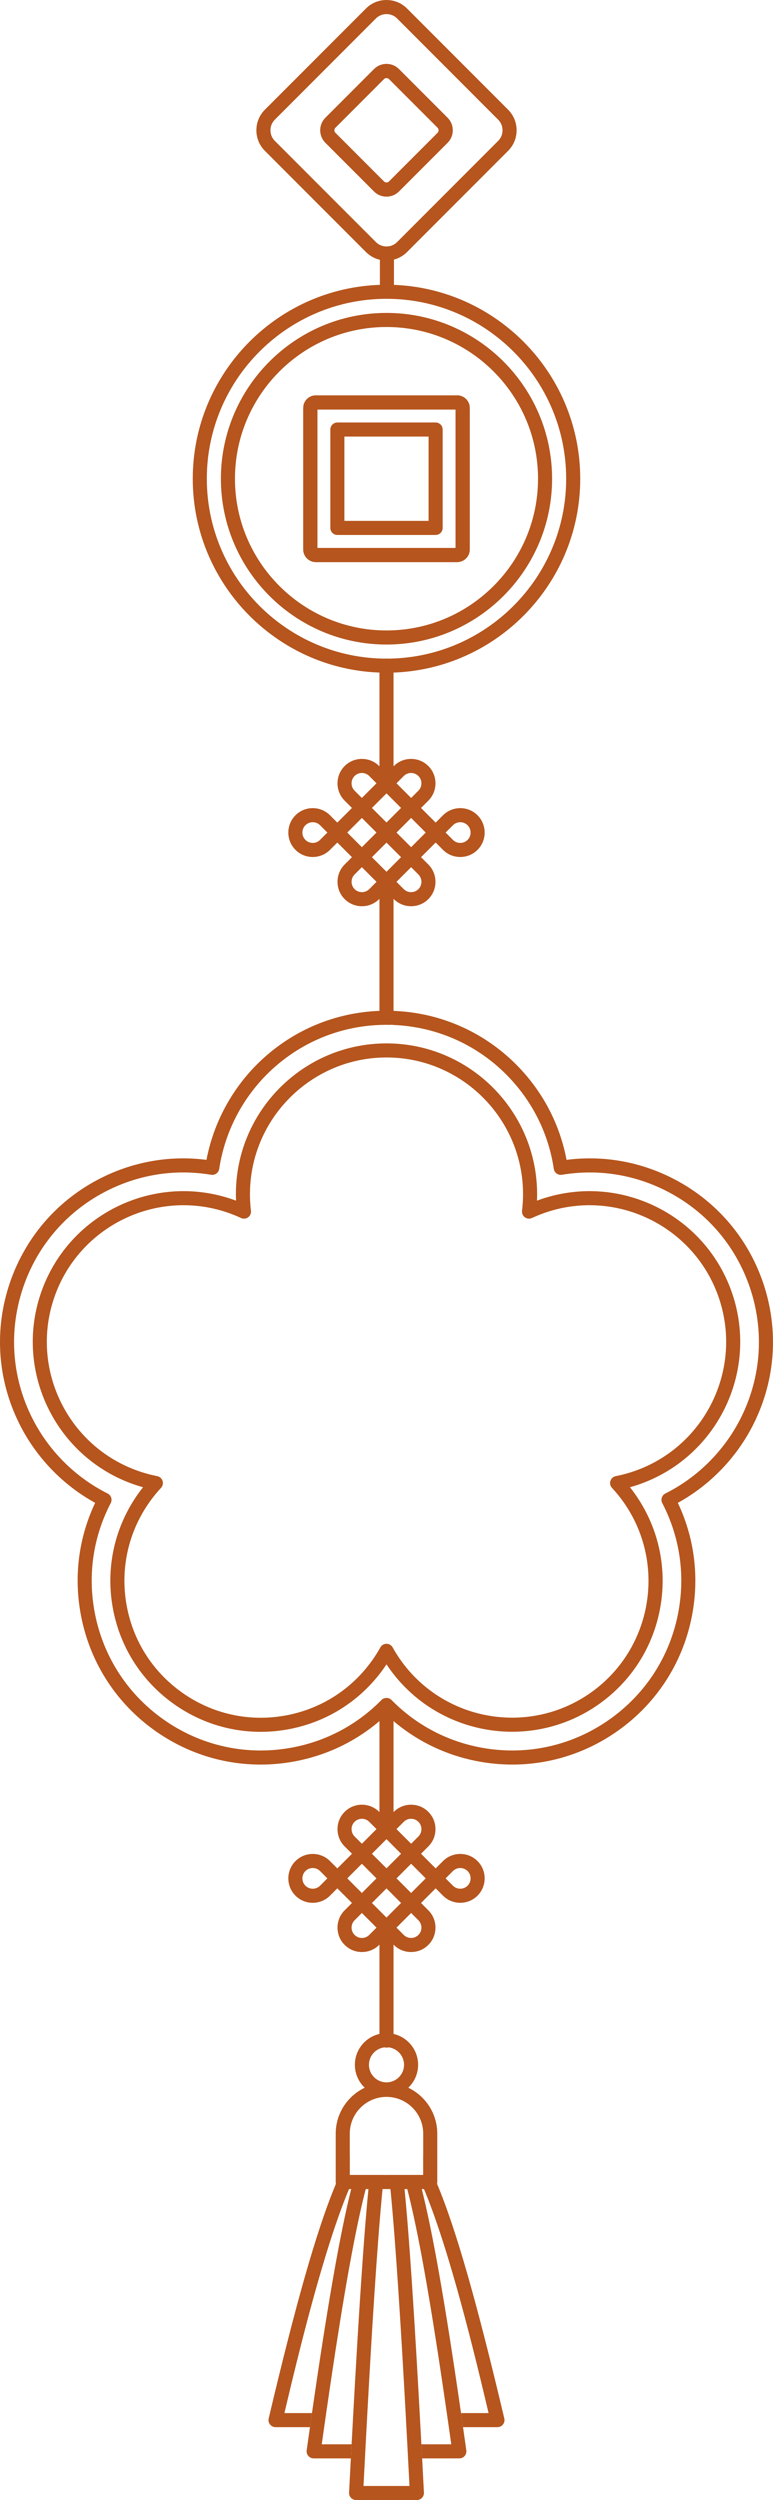<?xml version="1.0" encoding="UTF-8" standalone="no"?><svg xmlns="http://www.w3.org/2000/svg" xmlns:xlink="http://www.w3.org/1999/xlink" fill="#000000" height="3669.3" preserveAspectRatio="xMidYMid meet" version="1" viewBox="0.0 0.0 1136.0 3669.3" width="1136" zoomAndPan="magnify"><defs><clipPath id="a"><path d="M 0 1483 L 1135.98 1483 L 1135.98 2590 L 0 2590 Z M 0 1483"/></clipPath><clipPath id="b"><path d="M 512 3192 L 624 3192 L 624 3669.328 L 512 3669.328 Z M 512 3192"/></clipPath></defs><g><g clip-path="url(#a)" id="change1_40"><path d="M 24.137 1886.57 L 24.172 1886.57 Z M 269.203 1720.82 C 231.348 1720.82 193.973 1729.555 159.324 1746.672 C 99.738 1776.133 55.207 1826.992 33.926 1889.871 C 12.637 1952.793 17.129 2020.219 46.57 2079.773 C 70.504 2128.191 110.148 2168.062 158.195 2192.035 C 160.676 2193.27 162.555 2195.457 163.41 2198.086 C 164.266 2200.73 164.031 2203.602 162.75 2206.055 C 137.699 2254.203 129.254 2308.055 138.32 2361.766 C 149.379 2427.258 185.258 2484.516 239.344 2523.027 C 239.41 2523.078 239.59 2523.207 239.656 2523.258 C 293.605 2561.609 359.449 2576.738 424.855 2565.695 C 476.883 2556.906 523.836 2532.488 560.625 2495.078 C 564.512 2491.117 571.477 2491.117 575.363 2495.078 C 612.16 2532.488 659.113 2556.906 711.141 2565.695 C 776.504 2576.727 842.324 2561.625 896.469 2523.148 C 950.695 2484.586 986.609 2427.297 997.672 2361.766 C 1006.742 2308.055 998.289 2254.219 973.238 2206.055 C 971.961 2203.602 971.723 2200.73 972.582 2198.086 C 973.438 2195.457 975.316 2193.27 977.797 2192.035 C 1025.844 2168.062 1065.484 2128.191 1089.422 2079.773 C 1118.844 2020.262 1123.344 1952.844 1102.094 1889.98 C 1080.793 1826.992 1036.254 1776.133 976.668 1746.672 C 929.543 1723.383 877.375 1715.629 825.789 1724.242 C 823.047 1724.695 820.254 1724.027 818.012 1722.402 C 815.77 1720.777 814.273 1718.309 813.867 1715.559 C 806.301 1665.023 783.594 1618.633 748.203 1581.402 C 703.633 1534.527 643.453 1507.16 578.746 1504.367 C 578.48 1504.367 578.211 1504.344 577.941 1504.301 C 576.941 1504.18 575.926 1504.102 574.914 1504.059 C 574.324 1504.168 573.734 1504.223 573.109 1504.195 C 507.133 1502.852 444.473 1527.082 396.656 1572.535 C 356.754 1610.461 330.297 1661.266 322.16 1715.574 C 321.754 1718.309 320.258 1720.777 318.016 1722.402 C 315.773 1724.039 312.965 1724.695 310.238 1724.242 C 296.562 1721.961 282.852 1720.82 269.203 1720.82 Z M 383.004 2589.898 C 327.586 2589.898 273.609 2572.758 227.469 2539.949 C 227.395 2539.898 227.219 2539.766 227.148 2539.707 C 168.773 2498.168 129.914 2436.137 117.938 2365.215 C 108.688 2310.43 116.262 2255.531 139.828 2205.746 C 91.887 2179.41 52.426 2138.266 28.039 2088.934 C -3.852 2024.445 -8.715 1951.398 14.344 1883.258 C 37.395 1815.133 85.625 1760.059 150.164 1728.145 C 198.113 1704.438 250.898 1695.586 303.445 1702.344 C 313.898 1647.355 341.691 1596.266 382.414 1557.551 C 433.758 1508.742 500.98 1482.555 571.676 1483.492 C 574.363 1483.051 577.25 1483.414 580.027 1483.734 C 649.965 1486.848 714.996 1516.469 763.188 1567.156 C 799.133 1604.973 823 1651.527 832.59 1702.332 C 885.121 1695.598 937.895 1704.438 985.828 1728.145 C 1050.363 1760.059 1098.602 1815.133 1121.645 1883.258 C 1144.691 1951.449 1139.824 2024.473 1107.953 2088.934 C 1083.562 2138.277 1044.102 2179.41 996.164 2205.746 C 1019.73 2255.531 1027.305 2310.43 1018.051 2365.215 C 1006.074 2436.188 967.176 2498.238 908.527 2539.949 C 849.797 2581.668 778.5 2598.035 707.695 2586.078 C 654.766 2577.148 606.68 2553.258 567.992 2516.785 C 529.316 2553.258 481.23 2577.148 428.301 2586.078 C 413.18 2588.637 398.035 2589.898 383.004 2589.898" fill="#b6551d"/></g><g id="change1_1"><path d="M 79.41 1905.289 C 43.953 2010.102 100.371 2124.199 205.18 2159.676 C 213.594 2162.512 222.305 2164.836 231.07 2166.559 C 234.75 2167.281 237.75 2169.934 238.906 2173.504 C 240.07 2177.066 239.207 2180.98 236.656 2183.738 C 230.684 2190.16 225.086 2197.031 220.02 2204.16 C 188.953 2247.848 176.766 2301.016 185.688 2353.867 C 194.609 2406.715 223.582 2452.926 267.262 2483.984 C 310.945 2515.055 364.102 2527.246 416.957 2518.316 C 469.809 2509.395 516.023 2480.426 547.086 2436.746 C 551.344 2430.758 555.34 2424.418 558.965 2417.906 C 560.793 2414.637 564.246 2412.605 567.996 2412.605 C 571.746 2412.605 575.199 2414.637 577.023 2417.906 C 580.652 2424.418 584.648 2430.758 588.906 2436.746 C 653.027 2526.914 778.555 2548.105 868.727 2483.984 C 958.898 2419.863 980.094 2294.328 915.973 2204.16 C 910.895 2197.031 905.301 2190.16 899.34 2183.738 C 896.785 2180.98 895.922 2177.078 897.082 2173.504 C 898.242 2169.934 901.242 2167.281 904.922 2166.559 C 913.684 2164.836 922.395 2162.512 930.809 2159.676 C 1035.613 2124.211 1092.035 2010.102 1056.574 1905.289 C 1021.113 1800.477 906.988 1744.051 802.188 1779.512 C 795.32 1781.84 788.461 1784.582 781.797 1787.668 C 778.398 1789.258 774.402 1788.879 771.371 1786.66 C 768.336 1784.465 766.73 1780.789 767.18 1777.059 C 767.961 1770.621 768.438 1764.145 768.598 1757.801 C 771.395 1647.195 683.68 1554.93 573.07 1552.129 C 462.562 1549.332 370.191 1637.059 367.395 1747.648 C 367.148 1757.434 367.617 1767.324 368.797 1777.059 C 369.246 1780.789 367.641 1784.453 364.609 1786.66 C 361.574 1788.863 357.586 1789.258 354.184 1787.668 C 347.527 1784.582 340.672 1781.84 333.805 1779.512 C 228.996 1744.051 114.875 1800.477 79.41 1905.289 Z M 383.078 2541.844 C 337.512 2541.844 293.168 2527.777 255.281 2500.836 C 207.102 2466.578 175.145 2415.594 165.305 2357.305 C 155.461 2299.004 168.91 2240.359 203.168 2192.184 C 205.422 2189.031 207.77 2185.891 210.199 2182.832 C 206.273 2181.742 202.387 2180.559 198.555 2179.258 C 82.949 2140.133 20.719 2014.266 59.832 1898.656 C 98.945 1783.059 224.82 1720.828 340.434 1759.93 C 342.578 1760.652 344.723 1761.426 346.859 1762.227 C 346.648 1757.184 346.605 1752.141 346.73 1747.137 C 349.816 1625.133 451.477 1528.422 573.59 1531.457 C 695.598 1534.555 792.348 1636.32 789.262 1758.328 C 789.227 1759.629 789.184 1760.93 789.129 1762.227 C 791.266 1761.426 793.414 1760.652 795.562 1759.93 C 911.172 1720.828 1037.043 1783.059 1076.152 1898.656 C 1115.273 2014.266 1053.043 2140.133 937.434 2179.258 C 933.602 2180.559 929.719 2181.742 925.793 2182.832 C 928.219 2185.891 930.566 2189.016 932.82 2192.184 C 967.082 2240.359 980.527 2299.004 970.688 2357.305 C 960.844 2415.594 928.887 2466.578 880.707 2500.836 C 841.887 2528.434 797.102 2541.715 752.742 2541.715 C 683.457 2541.727 615.18 2509.367 572.055 2448.727 C 570.676 2446.785 569.324 2444.805 567.996 2442.805 C 566.668 2444.805 565.312 2446.777 563.934 2448.727 C 529.668 2496.906 478.695 2528.855 420.398 2538.707 C 407.945 2540.805 395.461 2541.844 383.078 2541.844" fill="#b6551d"/></g><g id="change1_2"><path d="M 466.355 804.266 L 669.633 804.266 L 669.633 600.98 L 466.355 600.98 Z M 671.898 824.93 L 464.094 824.93 C 453.941 824.93 445.684 816.672 445.684 806.52 L 445.684 598.727 C 445.684 588.574 453.941 580.316 464.094 580.316 L 671.898 580.316 C 682.047 580.316 690.305 588.574 690.305 598.727 L 690.305 806.52 C 690.305 816.672 682.047 824.93 671.898 824.93 Z M 567.996 438.57 C 422.398 438.57 303.945 557.035 303.945 702.633 C 303.945 848.23 422.398 966.676 567.996 966.676 C 713.594 966.676 832.043 848.23 832.043 702.633 C 832.043 557.035 713.594 438.57 567.996 438.57 Z M 567.996 987.344 C 411 987.344 283.273 859.617 283.273 702.633 C 283.273 545.629 411 417.902 567.996 417.902 C 724.992 417.902 852.719 545.629 852.719 702.633 C 852.719 859.617 724.992 987.344 567.996 987.344" fill="#b6551d"/></g><g id="change1_3"><path d="M 466.355 804.266 L 669.629 804.266 L 669.629 601.008 L 466.355 601.008 Z M 671.895 824.945 L 464.09 824.945 C 453.941 824.945 445.684 816.691 445.684 806.531 L 445.684 598.723 C 445.684 588.582 453.941 580.328 464.09 580.328 L 671.895 580.328 C 682.047 580.328 690.305 588.582 690.305 598.723 L 690.305 806.531 C 690.305 816.691 682.047 824.945 671.895 824.945 Z M 567.992 479.953 C 445.203 479.953 345.305 579.836 345.305 702.629 C 345.305 825.438 445.203 925.32 567.992 925.32 C 690.785 925.32 790.684 825.438 790.684 702.629 C 790.684 579.836 690.785 479.953 567.992 479.953 Z M 567.992 946 C 433.805 946 324.629 836.82 324.629 702.629 C 324.629 568.453 433.805 459.273 567.992 459.273 C 702.184 459.273 811.355 568.453 811.355 702.629 C 811.355 836.82 702.184 946 567.992 946" fill="#b6551d"/></g><g id="change1_4"><path d="M 466.359 804.262 L 669.633 804.262 L 669.633 600.992 L 466.359 600.992 Z M 671.898 824.938 L 464.09 824.938 C 453.941 824.938 445.684 816.676 445.684 806.535 L 445.684 598.719 C 445.684 588.578 453.941 580.316 464.09 580.316 L 671.898 580.316 C 682.047 580.316 690.305 588.578 690.305 598.719 L 690.305 806.535 C 690.305 816.676 682.047 824.938 671.898 824.938" fill="#b6551d"/></g><g id="change1_5"><path d="M 506.125 764.488 L 629.859 764.488 L 629.859 640.762 L 506.125 640.762 Z M 640.195 785.18 L 495.789 785.18 C 490.082 785.18 485.453 780.539 485.453 774.832 L 485.453 630.434 C 485.453 624.711 490.082 620.09 495.789 620.09 L 640.195 620.09 C 645.906 620.09 650.535 624.711 650.535 630.434 L 650.535 774.832 C 650.535 780.539 645.906 785.18 640.195 785.18" fill="#b6551d"/></g><g id="change1_6"><path d="M 510.348 1221.973 L 531.859 1243.488 L 553.375 1221.973 L 531.859 1200.469 Z M 531.859 1268.449 C 529.117 1268.449 526.492 1267.348 524.551 1265.422 L 488.422 1229.285 C 484.387 1225.262 484.387 1218.711 488.422 1214.672 L 524.551 1178.535 C 528.43 1174.664 535.293 1174.664 539.168 1178.535 L 575.301 1214.672 C 577.238 1216.598 578.328 1219.23 578.328 1221.973 C 578.328 1224.727 577.238 1227.344 575.301 1229.285 L 539.168 1265.422 C 537.23 1267.348 534.602 1268.449 531.859 1268.449" fill="#b6551d"/></g><g id="change1_7"><path d="M 546.477 1185.848 L 567.992 1207.367 L 589.508 1185.848 L 567.992 1164.34 Z M 567.992 1232.32 C 565.348 1232.32 562.703 1231.312 560.684 1229.277 L 524.555 1193.16 C 522.613 1191.219 521.523 1188.578 521.523 1185.848 C 521.523 1183.098 522.613 1180.473 524.555 1178.531 L 560.684 1142.402 C 564.719 1138.363 571.266 1138.363 575.301 1142.402 L 611.434 1178.531 C 613.371 1180.473 614.461 1183.098 614.461 1185.848 C 614.461 1188.578 613.371 1191.219 611.434 1193.16 L 575.301 1229.277 C 573.281 1231.312 570.637 1232.32 567.992 1232.32" fill="#b6551d"/></g><g id="change1_8"><path d="M 546.477 1258.105 L 567.992 1279.633 L 589.508 1258.105 L 567.992 1236.598 Z M 567.992 1304.582 C 565.348 1304.582 562.699 1303.57 560.684 1301.551 L 524.551 1265.422 C 522.613 1263.477 521.523 1260.852 521.523 1258.105 C 521.523 1255.363 522.613 1252.738 524.551 1250.809 L 560.684 1214.68 C 564.719 1210.637 571.266 1210.637 575.301 1214.68 L 611.43 1250.809 C 613.371 1252.738 614.461 1255.363 614.461 1258.105 C 614.461 1260.852 613.371 1263.477 611.43 1265.422 L 575.301 1301.551 C 573.281 1303.57 570.637 1304.582 567.992 1304.582" fill="#b6551d"/></g><g id="change1_9"><path d="M 582.609 1221.977 L 604.125 1243.488 L 625.641 1221.977 L 604.125 1200.465 Z M 604.125 1268.441 C 601.48 1268.441 598.836 1267.43 596.816 1265.41 L 560.684 1229.289 C 558.746 1227.348 557.656 1224.715 557.656 1221.977 C 557.656 1219.238 558.746 1216.605 560.684 1214.68 L 596.816 1178.527 C 598.754 1176.598 601.383 1175.512 604.125 1175.512 C 606.867 1175.512 609.496 1176.598 611.434 1178.527 L 647.562 1214.68 C 651.602 1218.703 651.602 1225.25 647.562 1229.289 L 611.434 1265.41 C 609.414 1267.43 606.77 1268.441 604.125 1268.441" fill="#b6551d"/></g><g id="change1_10"><path d="M 582.613 1149.719 L 604.125 1171.23 L 614.883 1160.477 C 620.809 1154.547 620.812 1144.891 614.883 1138.949 C 608.953 1133.023 599.301 1133.023 593.367 1138.949 Z M 604.125 1196.188 C 601.48 1196.188 598.832 1195.168 596.816 1193.164 L 560.684 1157.027 C 558.746 1155.082 557.656 1152.449 557.656 1149.719 C 557.656 1146.977 558.746 1144.344 560.684 1142.398 L 578.75 1124.336 C 585.508 1117.582 594.52 1113.863 604.125 1113.863 C 613.73 1113.863 622.738 1117.582 629.496 1124.336 C 643.488 1138.336 643.488 1161.102 629.5 1175.102 L 611.434 1193.164 C 609.414 1195.168 606.77 1196.188 604.125 1196.188" fill="#b6551d"/></g><g id="change1_11"><path d="M 531.863 1272.719 L 521.109 1283.48 C 518.254 1286.316 516.68 1290.152 516.68 1294.238 C 516.68 1298.312 518.254 1302.129 521.105 1305 C 523.961 1307.852 527.781 1309.414 531.863 1309.414 C 535.949 1309.414 539.766 1307.852 542.621 1305 L 553.379 1294.238 Z M 531.863 1330.086 C 522.262 1330.086 513.246 1326.371 506.492 1319.609 C 499.73 1312.848 496.012 1303.84 496.012 1294.238 C 496.012 1284.625 499.73 1275.617 506.492 1268.855 L 524.551 1250.801 C 528.426 1246.922 535.293 1246.906 539.172 1250.801 L 575.305 1286.926 C 579.34 1290.953 579.34 1297.508 575.305 1301.535 L 557.238 1319.609 C 550.48 1326.371 541.469 1330.086 531.863 1330.086" fill="#b6551d"/></g><g id="change1_12"><path d="M 531.859 1134.512 C 527.969 1134.512 524.07 1136 521.105 1138.949 C 515.176 1144.891 515.176 1154.547 521.105 1160.477 L 531.859 1171.23 L 553.375 1149.719 L 542.621 1138.949 C 539.652 1136 535.758 1134.512 531.859 1134.512 Z M 531.859 1196.188 C 529.215 1196.188 526.57 1195.168 524.551 1193.164 L 506.488 1175.102 C 492.496 1161.102 492.496 1138.336 506.488 1124.336 C 513.246 1117.582 522.258 1113.863 531.859 1113.863 C 541.465 1113.863 550.48 1117.582 557.234 1124.336 L 575.301 1142.398 C 577.238 1144.344 578.328 1146.977 578.328 1149.719 C 578.328 1152.449 577.238 1155.082 575.301 1157.027 L 539.168 1193.164 C 537.152 1195.168 534.508 1196.188 531.859 1196.188" fill="#b6551d"/></g><g id="change1_13"><path d="M 582.609 1294.238 L 593.367 1304.996 C 596.223 1307.848 600.039 1309.422 604.125 1309.422 C 608.207 1309.422 612.031 1307.848 614.883 1304.996 C 617.738 1302.145 619.305 1298.324 619.305 1294.238 C 619.305 1290.152 617.738 1286.336 614.883 1283.484 L 604.125 1272.715 Z M 604.125 1330.086 C 594.52 1330.086 585.508 1326.375 578.75 1319.613 L 560.684 1301.535 C 556.648 1297.508 556.648 1290.957 560.684 1286.93 L 596.816 1250.801 C 598.754 1248.855 601.383 1247.77 604.125 1247.77 C 606.867 1247.77 609.496 1248.855 611.434 1250.801 L 629.5 1268.863 C 636.258 1275.625 639.98 1284.629 639.98 1294.238 C 639.98 1303.836 636.258 1312.855 629.5 1319.613 C 622.742 1326.375 613.73 1330.086 604.125 1330.086" fill="#b6551d"/></g><g id="change1_14"><path d="M 459.602 1206.766 C 455.703 1206.766 451.809 1208.246 448.844 1211.207 C 442.914 1217.141 442.914 1226.797 448.844 1232.719 C 451.699 1235.57 455.516 1237.156 459.602 1237.156 C 463.684 1237.156 467.504 1235.586 470.359 1232.719 L 481.117 1221.961 L 470.359 1211.207 C 467.391 1208.246 463.492 1206.766 459.602 1206.766 Z M 459.602 1257.828 C 450.41 1257.828 441.223 1254.336 434.227 1247.348 C 420.238 1233.359 420.238 1210.582 434.227 1196.59 C 448.215 1182.602 470.98 1182.602 484.973 1196.59 L 503.043 1214.656 C 504.98 1216.594 506.07 1219.215 506.07 1221.961 C 506.07 1224.707 504.98 1227.332 503.043 1229.27 L 484.973 1247.348 C 477.98 1254.336 468.789 1257.828 459.602 1257.828" fill="#b6551d"/></g><g id="change1_15"><path d="M 654.875 1221.961 L 665.633 1232.719 C 668.488 1235.586 672.309 1237.156 676.391 1237.156 C 680.473 1237.156 684.293 1235.586 687.148 1232.719 C 693.078 1226.797 693.078 1217.141 687.148 1211.207 C 681.215 1205.289 671.566 1205.289 665.633 1211.207 Z M 676.391 1257.828 C 666.785 1257.828 657.773 1254.105 651.02 1247.348 L 632.949 1229.27 C 631.012 1227.332 629.922 1224.707 629.922 1221.961 C 629.922 1219.215 631.012 1216.594 632.949 1214.656 L 651.02 1196.59 C 665.008 1182.602 687.77 1182.602 701.766 1196.59 C 715.754 1210.582 715.754 1233.359 701.766 1247.348 C 695.008 1254.105 685.996 1257.828 676.391 1257.828" fill="#b6551d"/></g><g id="change1_16"><path d="M 514.027 3192.219 L 514.027 3163.148 C 507.359 3174.719 500.59 3188.641 493.711 3205.172 C 465.375 3272.609 434.227 3383.012 394.848 3549.66 C 394.117 3552.75 394.848 3555.98 396.824 3558.449 C 398.77 3560.949 401.758 3562.371 404.914 3562.371 L 455.512 3562.371 C 456.484 3555.391 457.492 3548.48 458.465 3541.711 L 417.973 3541.711 C 438.637 3454.371 475.133 3303.238 512.883 3212.922 C 515.59 3206.391 518.332 3200.211 521.039 3194.371 C 521.391 3193.648 521.734 3192.922 522.082 3192.219 Z M 741.137 3549.66 C 701.758 3383.012 670.609 3272.609 642.273 3205.172 C 635.395 3188.641 628.625 3174.719 621.957 3163.148 L 621.957 3192.219 L 613.898 3192.219 C 614.246 3192.922 614.594 3193.648 614.941 3194.371 C 617.652 3200.211 620.395 3206.391 623.102 3212.922 C 660.852 3303.238 697.348 3454.371 718.012 3541.711 L 677.52 3541.711 C 678.492 3548.48 679.496 3555.391 680.473 3562.371 L 731.066 3562.371 C 734.227 3562.371 737.215 3560.949 739.156 3558.449 C 741.137 3555.98 741.867 3552.75 741.137 3549.66 Z M 567.887 3138.5 C 567.852 3138.5 567.852 3138.5 567.816 3138.531 L 567.957 3138.531 C 567.957 3138.5 567.922 3138.5 567.887 3138.5" fill="#b6551d"/></g><g id="change1_17"><path d="M 521.668 3192.219 C 521.457 3192.922 521.25 3193.648 521.039 3194.371 C 521.391 3193.648 521.734 3192.922 522.082 3192.219 Z M 614.316 3192.219 L 613.898 3192.219 C 614.246 3192.922 614.594 3193.648 614.941 3194.371 C 614.734 3193.648 614.523 3192.922 614.316 3192.219" fill="#b6551d"/></g><g id="change1_18"><path d="M 543.16 3192.219 C 541.355 3198.398 539.445 3205.238 537.469 3212.922 C 534.48 3224.48 531.32 3237.82 527.953 3253.238 C 513.922 3317.719 498.332 3410.27 479.371 3541.711 C 478.398 3548.48 477.391 3555.359 476.418 3562.371 C 475.238 3570.602 474.059 3579 472.84 3587.551 L 516.699 3587.551 C 516.352 3594.32 515.973 3601.23 515.59 3608.211 L 460.93 3608.211 C 457.945 3608.211 455.098 3606.918 453.152 3604.668 C 451.172 3602.41 450.305 3599.391 450.688 3596.441 C 452.316 3584.801 453.914 3573.449 455.512 3562.371 C 456.484 3555.391 457.492 3548.48 458.465 3541.711 C 481.973 3378.738 500.207 3276.219 516.145 3212.922 C 517.812 3206.32 519.445 3200.141 521.039 3194.371 C 521.391 3193.648 521.734 3192.922 522.082 3192.219 L 543.16 3192.219" fill="#b6551d"/></g><g id="change1_19"><path d="M 682.832 3604.668 C 680.887 3606.918 678.039 3608.211 675.055 3608.211 L 620.395 3608.211 C 620.012 3601.23 619.629 3594.32 619.281 3587.551 L 663.176 3587.551 C 661.961 3579 660.781 3570.602 659.602 3562.371 C 658.594 3555.359 657.621 3548.48 656.648 3541.711 C 637.652 3410.27 622.062 3317.719 608.031 3253.238 C 604.664 3237.82 601.504 3224.48 598.516 3212.922 C 596.535 3205.238 594.629 3198.398 592.82 3192.219 L 613.898 3192.219 C 614.246 3192.922 614.594 3193.648 614.941 3194.371 C 615.914 3197.879 616.922 3201.559 617.93 3205.422 C 618.555 3207.852 619.215 3210.352 619.84 3212.922 C 635.777 3276.219 654.008 3378.738 677.52 3541.711 C 678.492 3548.48 679.496 3555.391 680.473 3562.371 C 682.066 3573.449 683.664 3584.801 685.297 3596.441 C 685.715 3599.391 684.812 3602.41 682.832 3604.668" fill="#b6551d"/></g><g id="change1_20"><path d="M 567.887 3138.5 C 567.852 3138.5 567.852 3138.5 567.816 3138.531 L 567.957 3138.531 C 567.957 3138.5 567.922 3138.5 567.887 3138.5" fill="#b6551d"/></g><g clip-path="url(#b)" id="change1_41"><path d="M 622.996 3658.461 C 623.137 3661.27 622.094 3664.051 620.152 3666.102 C 618.207 3668.148 615.496 3669.328 612.648 3669.328 L 523.336 3669.328 C 520.484 3669.328 517.777 3668.148 515.832 3666.102 C 513.887 3664.051 512.848 3661.27 512.984 3658.461 C 513.887 3641.199 514.758 3624.461 515.59 3608.211 C 515.973 3601.23 516.352 3594.32 516.699 3587.551 C 517.152 3579 517.605 3570.602 518.09 3562.371 C 518.438 3555.391 518.82 3548.48 519.199 3541.711 C 526.113 3415.891 531.98 3324.91 537.258 3260.039 C 538.684 3242.512 540.105 3226.809 541.461 3212.922 C 542.191 3205.52 542.918 3198.648 543.648 3192.219 L 564.344 3192.219 C 563.617 3198.68 562.887 3205.629 562.191 3212.922 C 553.996 3296.398 545.906 3431.172 539.863 3541.711 C 539.48 3548.691 539.098 3555.602 538.754 3562.371 C 538.301 3570.98 537.848 3579.391 537.398 3587.551 C 537.016 3594.602 536.668 3601.512 536.32 3608.211 C 535.559 3622.691 534.863 3636.23 534.203 3648.668 L 601.781 3648.668 C 601.121 3636.23 600.426 3622.691 599.66 3608.211 C 599.316 3601.512 598.969 3594.602 598.586 3587.551 C 598.133 3579.391 597.684 3570.98 597.23 3562.371 C 596.883 3555.602 596.504 3548.691 596.121 3541.711 C 590.078 3431.172 581.988 3296.398 573.789 3212.922 C 573.098 3205.629 572.367 3198.68 571.637 3192.219 L 592.371 3192.219 C 593.062 3198.648 593.793 3205.52 594.523 3212.922 C 595.879 3226.809 597.301 3242.512 598.723 3260.039 C 604.004 3324.91 609.871 3415.891 616.781 3541.711 C 617.164 3548.48 617.547 3555.391 617.895 3562.371 C 618.379 3570.602 618.832 3579 619.281 3587.551 C 619.629 3594.32 620.012 3601.23 620.395 3608.211 C 621.227 3624.461 622.094 3641.199 622.996 3658.461" fill="#b6551d"/></g><g id="change1_21"><path d="M 621.957 3192.219 L 514.027 3192.219 L 514.027 3131.59 C 514.027 3116.691 520.07 3103.219 529.863 3093.461 C 539.621 3083.672 553.129 3077.621 567.992 3077.621 C 597.754 3077.621 621.957 3101.828 621.957 3131.59 Z M 567.992 3056.961 C 526.84 3056.961 493.363 3090.441 493.363 3131.59 L 493.363 3202.57 C 493.363 3203.469 493.469 3204.34 493.711 3205.172 C 494.859 3209.621 498.887 3212.922 503.715 3212.922 L 632.305 3212.922 C 637.098 3212.922 641.125 3209.621 642.273 3205.172 C 642.516 3204.34 642.617 3203.469 642.617 3202.57 L 642.617 3131.59 C 642.617 3090.441 609.141 3056.961 567.992 3056.961" fill="#b6551d"/></g><g id="change1_22"><path d="M 567.996 3004.75 C 553.777 3004.75 542.207 3016.309 542.207 3030.539 C 542.207 3044.762 553.777 3056.32 567.996 3056.32 C 582.215 3056.32 593.785 3044.762 593.785 3030.539 C 593.785 3016.309 582.215 3004.75 567.996 3004.75 Z M 567.996 3077 C 542.379 3077 521.531 3056.148 521.531 3030.539 C 521.531 3004.922 542.379 2984.07 567.996 2984.07 C 593.613 2984.07 614.457 3004.922 614.457 3030.539 C 614.457 3056.148 593.613 3077 567.996 3077" fill="#b6551d"/></g><g id="change1_23"><path d="M 510.348 2756.91 L 531.863 2778.422 L 553.375 2756.91 L 531.863 2735.391 Z M 531.863 2803.379 C 529.117 2803.379 526.492 2802.289 524.551 2800.352 L 488.422 2764.219 C 484.387 2760.18 484.387 2753.629 488.426 2749.602 L 524.555 2713.469 C 528.43 2709.59 535.293 2709.59 539.172 2713.469 L 575.301 2749.602 C 577.238 2751.539 578.328 2754.172 578.328 2756.91 C 578.328 2759.648 577.242 2762.281 575.301 2764.219 L 539.172 2800.352 C 537.23 2802.289 534.602 2803.379 531.863 2803.379" fill="#b6551d"/></g><g id="change1_24"><path d="M 546.48 2720.781 L 567.992 2742.289 L 589.508 2720.781 L 567.992 2699.262 Z M 567.992 2767.238 C 565.348 2767.238 562.703 2766.23 560.684 2764.219 L 524.555 2728.078 C 522.613 2726.148 521.523 2723.52 521.523 2720.781 C 521.523 2718.039 522.613 2715.398 524.555 2713.469 L 560.684 2677.34 C 564.723 2673.301 571.266 2673.301 575.301 2677.34 L 611.434 2713.469 C 613.371 2715.398 614.461 2718.039 614.461 2720.781 C 614.461 2723.52 613.371 2726.148 611.434 2728.078 L 575.301 2764.219 C 573.285 2766.23 570.641 2767.238 567.992 2767.238" fill="#b6551d"/></g><g id="change1_25"><path d="M 546.48 2793.039 L 567.992 2814.559 L 589.508 2793.039 L 567.992 2771.52 Z M 567.992 2839.512 C 565.348 2839.512 562.703 2838.5 560.684 2836.48 L 524.555 2800.352 C 522.613 2798.41 521.523 2795.781 521.523 2793.039 C 521.523 2790.301 522.613 2787.672 524.555 2785.73 L 560.684 2749.602 C 564.562 2745.719 571.426 2745.719 575.301 2749.602 L 611.434 2785.73 C 613.371 2787.672 614.461 2790.301 614.461 2793.039 C 614.461 2795.781 613.371 2798.41 611.434 2800.352 L 575.301 2836.48 C 573.285 2838.5 570.641 2839.512 567.992 2839.512" fill="#b6551d"/></g><g id="change1_26"><path d="M 582.613 2756.91 L 604.125 2778.422 L 625.641 2756.91 L 604.125 2735.391 Z M 604.125 2803.379 C 601.383 2803.379 598.758 2802.289 596.816 2800.352 L 560.684 2764.219 C 558.746 2762.281 557.656 2759.648 557.656 2756.91 C 557.656 2754.172 558.746 2751.539 560.684 2749.602 L 596.816 2713.469 C 600.852 2709.43 607.398 2709.43 611.434 2713.469 L 647.562 2749.602 C 651.602 2753.629 651.602 2760.18 647.562 2764.219 L 611.434 2800.352 C 609.496 2802.289 606.867 2803.379 604.125 2803.379" fill="#b6551d"/></g><g id="change1_27"><path d="M 582.613 2684.648 L 604.125 2706.16 L 614.883 2695.398 C 620.812 2689.469 620.812 2679.82 614.883 2673.891 C 612.027 2671.039 608.211 2669.461 604.125 2669.461 C 600.039 2669.461 596.223 2671.039 593.367 2673.891 Z M 604.125 2731.109 C 601.48 2731.109 598.836 2730.102 596.816 2728.078 L 560.684 2691.949 C 558.746 2690.02 557.656 2687.391 557.656 2684.648 C 557.656 2681.91 558.746 2679.27 560.684 2677.34 L 578.75 2659.27 C 585.508 2652.512 594.52 2648.789 604.125 2648.789 C 613.73 2648.789 622.742 2652.512 629.5 2659.27 C 636.258 2666.031 639.98 2675.039 639.98 2684.648 C 639.98 2694.25 636.258 2703.262 629.5 2710.02 L 611.434 2728.078 C 609.414 2730.102 606.77 2731.109 604.125 2731.109" fill="#b6551d"/></g><g id="change1_28"><path d="M 531.863 2807.66 L 521.109 2818.41 C 518.254 2821.27 516.68 2825.09 516.68 2829.172 C 516.68 2833.25 518.254 2837.07 521.105 2839.93 C 527.035 2845.859 536.688 2845.859 542.621 2839.93 L 553.375 2829.172 Z M 531.863 2865.02 C 522.258 2865.02 513.246 2861.301 506.488 2854.539 C 499.73 2847.789 496.008 2838.77 496.008 2829.172 C 496.008 2819.57 499.73 2810.551 506.488 2803.801 L 524.555 2785.73 C 528.43 2781.852 535.293 2781.852 539.172 2785.73 L 575.301 2821.859 C 577.238 2823.801 578.328 2826.43 578.328 2829.172 C 578.328 2831.91 577.238 2834.539 575.301 2836.48 L 557.238 2854.539 C 550.48 2861.301 541.469 2865.02 531.863 2865.02" fill="#b6551d"/></g><g id="change1_29"><path d="M 531.863 2669.461 C 527.781 2669.461 523.961 2671.039 521.105 2673.891 C 518.254 2676.738 516.68 2680.559 516.68 2684.648 C 516.68 2688.73 518.254 2692.551 521.105 2695.398 L 531.863 2706.16 L 553.375 2684.648 L 542.621 2673.891 C 539.766 2671.039 535.945 2669.461 531.863 2669.461 Z M 531.863 2731.109 C 529.117 2731.109 526.492 2730.02 524.555 2728.078 L 506.488 2710.02 C 499.73 2703.262 496.008 2694.25 496.008 2684.648 C 496.008 2675.039 499.73 2666.031 506.488 2659.27 C 513.246 2652.512 522.258 2648.789 531.863 2648.789 C 541.469 2648.789 550.48 2652.512 557.238 2659.27 L 575.301 2677.34 C 577.238 2679.27 578.328 2681.91 578.328 2684.648 C 578.328 2687.391 577.238 2690.02 575.301 2691.949 L 539.172 2728.078 C 537.23 2730.02 534.602 2731.109 531.863 2731.109" fill="#b6551d"/></g><g id="change1_30"><path d="M 582.613 2829.172 L 593.367 2839.93 C 599.301 2845.859 608.953 2845.859 614.883 2839.93 C 620.812 2834 620.812 2824.352 614.883 2818.41 L 604.125 2807.66 Z M 604.125 2865.02 C 594.52 2865.02 585.508 2861.301 578.75 2854.539 L 560.684 2836.48 C 558.746 2834.539 557.656 2831.91 557.656 2829.172 C 557.656 2826.43 558.746 2823.801 560.684 2821.859 L 596.816 2785.73 C 600.852 2781.699 607.398 2781.699 611.434 2785.73 L 629.5 2803.801 C 636.258 2810.559 639.98 2819.57 639.98 2829.172 C 639.98 2838.77 636.258 2847.789 629.5 2854.539 C 622.742 2861.301 613.73 2865.02 604.125 2865.02" fill="#b6551d"/></g><g id="change1_31"><path d="M 459.598 2741.699 C 455.703 2741.699 451.809 2743.191 448.844 2746.148 C 445.988 2749.012 444.418 2752.828 444.418 2756.91 C 444.418 2760.988 445.988 2764.809 448.844 2767.66 C 451.699 2770.52 455.516 2772.09 459.598 2772.09 C 459.602 2772.09 459.602 2772.09 459.602 2772.09 C 463.684 2772.09 467.504 2770.52 470.355 2767.672 L 481.113 2756.91 L 470.355 2746.148 C 467.391 2743.191 463.492 2741.699 459.598 2741.699 Z M 459.598 2792.781 C 450.41 2792.781 441.219 2789.281 434.227 2782.281 C 420.234 2768.289 420.234 2745.531 434.227 2731.539 C 440.98 2724.781 449.992 2721.051 459.598 2721.051 C 469.203 2721.051 478.215 2724.77 484.973 2731.531 L 503.039 2749.602 C 504.98 2751.539 506.07 2754.16 506.07 2756.91 C 506.07 2759.648 504.98 2762.281 503.039 2764.219 L 484.973 2782.281 C 477.977 2789.281 468.785 2792.781 459.598 2792.781" fill="#b6551d"/></g><g id="change1_32"><path d="M 654.875 2756.91 L 665.633 2767.672 C 668.488 2770.52 672.305 2772.09 676.387 2772.09 C 680.473 2772.09 684.289 2770.52 687.145 2767.672 C 693.074 2761.738 693.074 2752.078 687.145 2746.148 C 684.289 2743.301 680.473 2741.73 676.387 2741.719 C 672.305 2741.719 668.488 2743.301 665.633 2746.148 Z M 676.391 2792.762 C 666.785 2792.762 657.773 2789.039 651.016 2782.281 L 632.949 2764.219 C 631.008 2762.281 629.922 2759.648 629.922 2756.91 C 629.922 2754.16 631.012 2751.539 632.949 2749.602 L 651.016 2731.531 C 657.773 2724.77 666.785 2721.051 676.387 2721.051 C 685.992 2721.051 695.004 2724.77 701.762 2731.531 C 715.754 2745.531 715.754 2768.289 701.762 2782.281 C 695.008 2789.039 685.992 2792.762 676.391 2792.762" fill="#b6551d"/></g><g id="change1_33"><path d="M 567.992 2687.801 C 562.285 2687.801 557.656 2683.172 557.656 2677.469 L 557.656 2508.391 C 557.656 2502.68 562.285 2498.051 567.992 2498.051 C 573.703 2498.051 578.328 2502.68 578.328 2508.391 L 578.328 2677.469 C 578.328 2683.172 573.703 2687.801 567.992 2687.801" fill="#b6551d"/></g><g id="change1_34"><path d="M 567.992 3005.328 C 562.285 3005.328 557.656 3000.699 557.656 2994.988 L 557.656 2825.91 C 557.656 2820.199 562.285 2815.578 567.992 2815.578 C 573.703 2815.578 578.328 2820.199 578.328 2825.91 L 578.328 2994.988 C 578.328 3000.699 573.703 3005.328 567.992 3005.328" fill="#b6551d"/></g><g id="change1_35"><path d="M 567.996 1495.605 C 562.285 1495.605 557.656 1490.98 557.656 1485.27 L 557.656 1316.184 C 557.656 1310.473 562.285 1305.848 567.996 1305.848 C 573.703 1305.848 578.332 1310.473 578.332 1316.184 L 578.332 1485.27 C 578.332 1490.98 573.703 1495.605 567.996 1495.605" fill="#b6551d"/></g><g id="change1_36"><path d="M 567.992 1156.441 C 562.285 1156.441 557.66 1151.801 557.66 1146.094 L 557.66 977.004 C 557.66 971.301 562.285 966.676 567.992 966.676 C 573.703 966.676 578.332 971.301 578.332 977.004 L 578.332 1146.094 C 578.332 1151.801 573.703 1156.441 567.992 1156.441" fill="#b6551d"/></g><g id="change1_37"><path d="M 492.82 187.508 C 490.82 189.512 490.82 192.891 492.82 194.891 L 564.305 266.387 C 566.301 268.391 569.68 268.391 571.684 266.387 L 643.168 194.891 C 645.164 192.891 645.164 189.512 643.164 187.508 L 571.684 116.035 C 569.688 114.031 566.301 114.031 564.301 116.035 Z M 567.992 288.559 C 561.359 288.559 554.734 286.039 549.688 280.996 L 478.203 209.523 C 468.109 199.418 468.109 183.008 478.203 172.898 L 549.688 101.426 C 559.781 91.32 576.203 91.32 586.297 101.402 L 657.781 172.898 C 667.875 183.008 667.875 199.418 657.785 209.523 L 586.301 280.996 C 581.254 286.039 574.621 288.559 567.992 288.559 Z M 396.559 168.352 L 396.594 168.352 Z M 567.992 20.68 C 562.094 20.68 556.574 22.953 552.445 27.074 L 403.867 175.668 C 399.738 179.789 397.465 185.301 397.465 191.199 C 397.465 197.098 399.738 202.637 403.867 206.754 L 552.445 355.328 C 556.574 359.469 562.094 361.742 567.992 361.742 C 573.891 361.742 579.414 359.469 583.539 355.328 L 732.117 206.754 C 736.25 202.637 738.523 197.098 738.523 191.199 C 738.523 185.301 736.25 179.789 732.121 175.668 L 583.543 27.074 C 579.414 22.953 573.891 20.68 567.992 20.68 Z M 567.992 382.41 C 556.57 382.41 545.859 377.973 537.824 369.961 L 389.25 221.363 C 381.219 213.352 376.793 202.637 376.793 191.199 C 376.793 179.789 381.219 169.07 389.25 161.035 L 537.828 12.465 C 545.859 4.426 556.57 0.016 567.992 0.016 C 579.414 0.016 590.125 4.426 598.16 12.465 L 746.734 161.035 C 754.77 169.07 759.195 179.789 759.195 191.199 C 759.195 202.637 754.77 213.352 746.734 221.363 L 598.156 369.961 C 590.125 377.973 579.414 382.41 567.992 382.41" fill="#b6551d"/></g><g id="change1_38"><path d="M 567.992 114.52 C 566.652 114.52 565.305 115.023 564.305 116.035 L 492.82 187.508 C 490.82 189.504 490.82 192.883 492.82 194.883 L 564.305 266.375 C 566.309 268.375 569.68 268.375 571.684 266.375 L 643.168 194.883 C 644.48 193.586 644.676 192.008 644.676 191.195 C 644.676 190.383 644.48 188.824 643.168 187.508 L 571.684 116.035 C 570.684 115.023 569.34 114.52 567.992 114.52 Z M 567.992 288.57 C 561.363 288.57 554.734 286.043 549.688 280.996 L 478.203 209.5 C 468.109 199.402 468.109 182.984 478.203 172.887 L 549.688 101.414 C 559.781 91.316 576.203 91.316 586.297 101.414 L 657.785 172.887 C 662.66 177.781 665.352 184.281 665.352 191.195 C 665.352 198.129 662.66 204.629 657.785 209.5 L 586.297 280.996 C 581.254 286.043 574.621 288.57 567.992 288.57" fill="#b6551d"/></g><g id="change1_39"><path d="M 568.621 435.23 C 562.914 435.23 558.285 430.602 558.285 424.879 L 558.285 372.227 C 558.285 366.523 562.914 361.898 568.621 361.898 C 574.332 361.898 578.961 366.523 578.961 372.227 L 578.961 424.879 C 578.961 430.602 574.332 435.23 568.621 435.23" fill="#b6551d"/></g></g></svg>